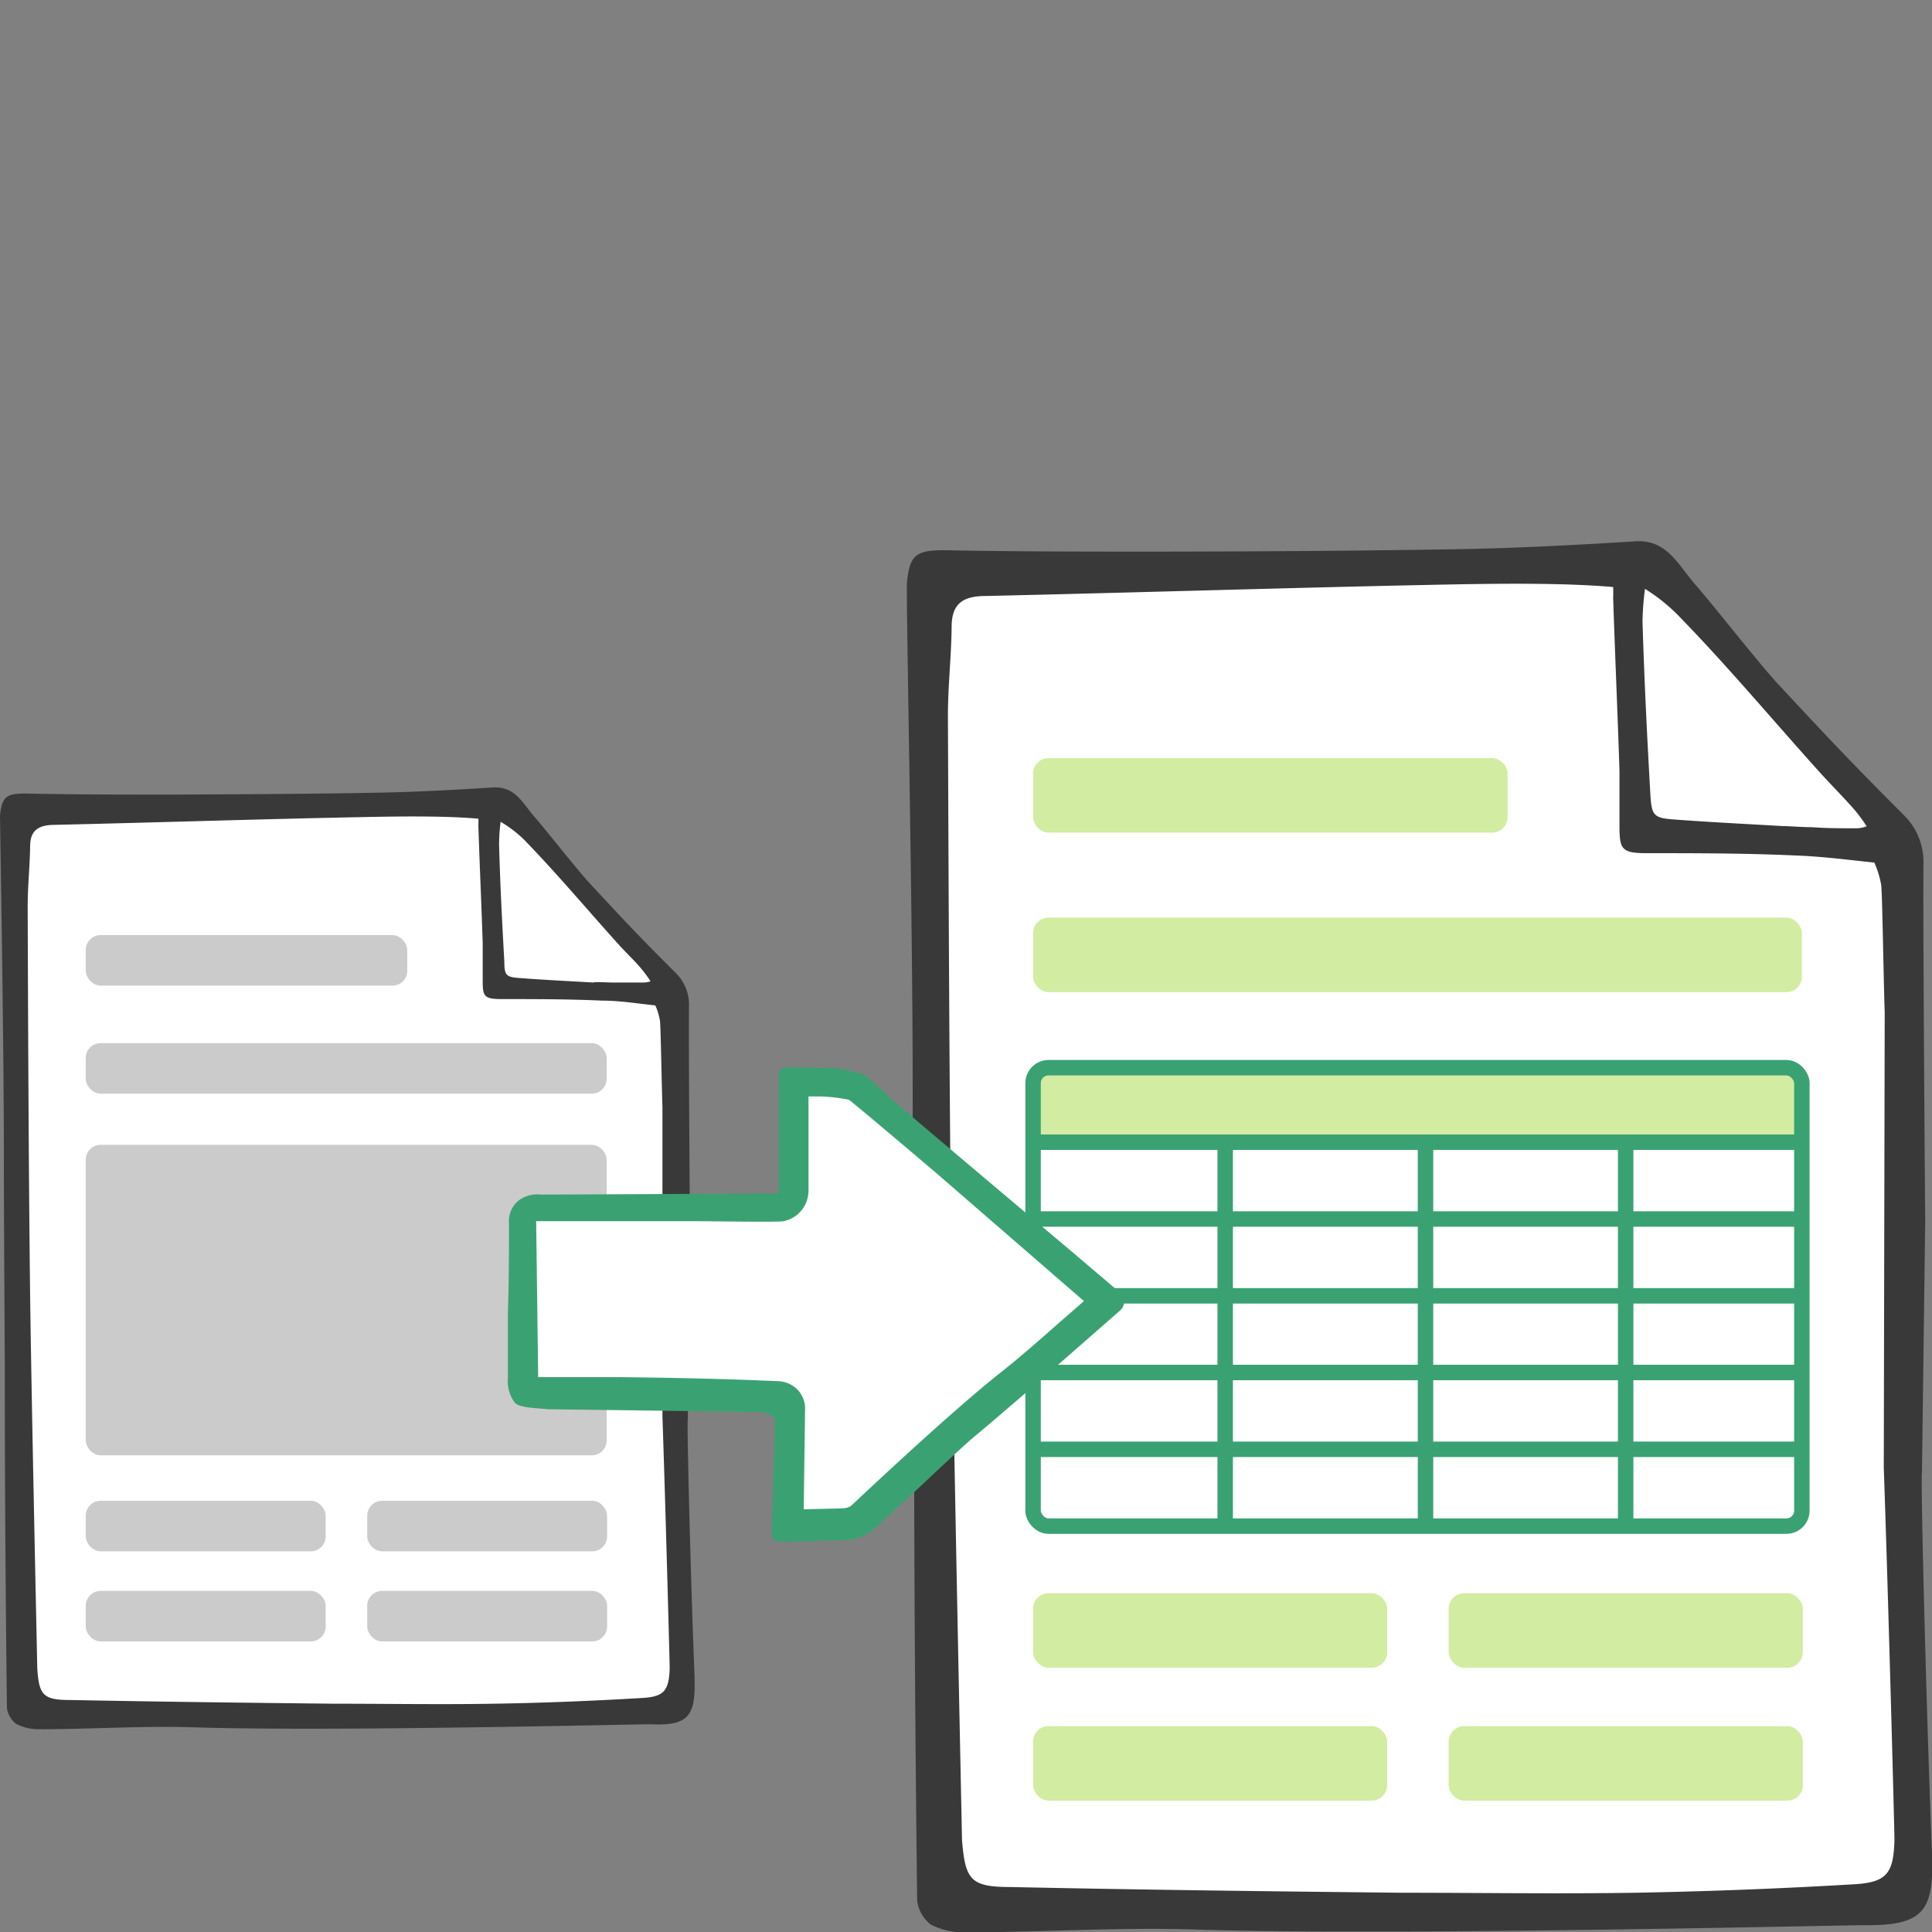 <svg id="main_content" data-name="main content" xmlns="http://www.w3.org/2000/svg" viewBox="0 0 125 125"><rect x="0" y="0" width="125" height="125" fill="#808080" stroke="none"/><defs><style>.cls-1{fill:#39393a;}.cls-2{fill:#fff;}.cls-3{fill:#999;}.cls-3,.cls-4{opacity:0.5;}.cls-4{fill:#a7db44;}.cls-5{fill:none;stroke:#3aa272;stroke-miterlimit:10;}.cls-6{fill:#3aa272;}</style></defs><title>pro-top-convert</title><path class="cls-1" d="M44.94,108.7c0-.07,0-.14,0-.2-.22-5.2-.51-16.3-.44-16.65h0l.15-11.07S44.54,67,44.58,65a2.88,2.88,0,0,0-.81-2c-2.36-2.35-3.28-3.33-5.55-5.78-.84-.89-2.82-3.43-3.63-4.36s-1.26-2-2.72-1.91c-2.53.16-5.06.3-7.6.34-4.4.08-8.81.1-13.22.12-3.13,0-6.26,0-9.39-.07-1.24,0-1.53.19-1.66,1.42,0,.43.25,14.29.25,22.08,0,1.23,0,3.15.06,13.26q0,11.22.14,22.43a1.58,1.58,0,0,0,.59,1,3.08,3.08,0,0,0,1.48.35c3.38,0,6.75-.23,10.12-.12,9,.28,28.57-.21,29.43-.2C44.48,111.67,45,111.08,44.94,108.7Z"/><path class="cls-2" d="M33.89,54.31c2.15,2.21,4.13,4.58,6.2,6.87.49.54,1,1,1.48,1.59a7.79,7.79,0,0,1,.52.72,1.56,1.56,0,0,1-.42.08c-.66,0-1.32,0-2,0-.41,0-1.25-.06-1.25,0-1.59-.09-3.19-.17-4.79-.29-.89-.06-1-.18-1-1.08-.15-2.64-.27-5-.34-7.6a11.66,11.66,0,0,1,.1-1.43A7.86,7.86,0,0,1,33.89,54.31Z"/><path class="cls-2" d="M41.53,109.86c-3.19.19-6.39.32-9.59.37-3.44.06-6.87,0-10.31,0-5.7-.06-11.41-.13-17.11-.24-1.75,0-2-.34-2.11-2.08,0-.26-.39-17.82-.47-24.83-.09-8.14-.12-16.29-.15-24.43,0-1.3.14-2.6.16-3.9,0-1,.52-1.36,1.5-1.38,6.61-.15,13.22-.37,19.82-.5,2.39-.05,5.41-.1,7.68.1a3.94,3.94,0,0,1,0,.44c.08,2.54.2,5.08.28,7.62,0,.81,0,1.62,0,2.43,0,1,.11,1.16,1.1,1.18,2.21,0,4.42,0,6.63.1,1.15,0,2.29.19,3.44.31a4.09,4.09,0,0,1,.3,1c.05.42.1,3.73.16,5.6l0,20c.18,5.17.47,16,.47,16.31C43.27,109.36,43,109.78,41.53,109.86Z"/><rect class="cls-3" x="5.55" y="74.07" width="33.7" height="20.09" rx="0.96" ry="0.96"/><rect class="cls-3" x="5.55" y="60.5" width="20.8" height="3.27" rx="0.96" ry="0.96"/><rect class="cls-3" x="5.55" y="67.49" width="33.7" height="3.27" rx="0.96" ry="0.96"/><rect class="cls-3" x="5.55" y="97.1" width="15.52" height="3.27" rx="0.96" ry="0.96"/><rect class="cls-3" x="5.55" y="102.93" width="15.52" height="3.27" rx="0.96" ry="0.96"/><rect class="cls-3" x="23.76" y="97.1" width="15.52" height="3.27" rx="0.96" ry="0.96"/><rect class="cls-3" x="23.76" y="102.93" width="15.52" height="3.27" rx="0.96" ry="0.96"/><path class="cls-1" d="M125,120.19c0-.1,0-.2,0-.29-.32-7.68-.75-24.06-.65-24.58h0L124.56,79s-.16-20.29-.11-23.25a4.23,4.23,0,0,0-1.2-2.94c-3.48-3.48-4.84-4.93-8.19-8.53-1.23-1.32-4.16-5.07-5.35-6.43s-1.87-3-4-2.82c-3.73.23-7.47.43-11.21.5-6.51.11-13,.15-19.51.16-4.63,0-9.25,0-13.87-.09-1.83,0-2.26.27-2.44,2.09-.07.63.37,21.1.37,32.59,0,1.82,0,4.65.09,19.58q0,16.55.2,33.1a2.33,2.33,0,0,0,.87,1.55,4.48,4.48,0,0,0,2.19.51c5,0,10-.34,14.92-.18,13.22.42,42.18-.3,43.45-.28C124.3,124.57,125.13,123.71,125,120.19Z"/><path class="cls-2" d="M108.68,39.92c3.17,3.26,6.09,6.76,9.14,10.14.72.79,1.48,1.55,2.18,2.35a10.12,10.12,0,0,1,.77,1.05,1.91,1.91,0,0,1-.61.13c-1,0-2,0-2.92-.07-.62,0-1.85-.09-1.85-.07-2.36-.14-4.71-.25-7.07-.43-1.32-.09-1.46-.26-1.54-1.59-.22-3.89-.39-7.32-.51-11.21a18.37,18.37,0,0,1,.16-2.12A11.58,11.58,0,0,1,108.68,39.92Z"/><path class="cls-2" d="M120,121.91q-7.08.42-14.17.55c-5.07.08-10.14,0-15.21,0-8.42-.09-16.84-.19-25.26-.37-2.59,0-2.91-.49-3.12-3.06,0-.39-.56-26.3-.68-36.65-.14-12-.18-24-.23-36.07,0-1.91.22-3.83.24-5.75,0-1.54.77-2,2.22-2,9.75-.22,19.5-.53,29.25-.73,3.52-.07,8-.14,11.33.15a6.41,6.41,0,0,1,0,.65c.12,3.75.29,7.49.41,11.24,0,1.2,0,2.39,0,3.59,0,1.46.15,1.72,1.61,1.74,3.27,0,6.53,0,9.79.15,1.7.06,3.39.28,5.09.46a6.21,6.21,0,0,1,.44,1.43c.08.62.14,5.51.23,8.27l-.06,29.46c.27,7.63.7,23.68.69,24.07C122.51,121.17,122.11,121.78,120,121.91Z"/><rect class="cls-4" x="66.84" y="69.08" width="49.74" height="4.82" rx="1" ry="1"/><rect class="cls-4" x="66.84" y="49.05" width="30.7" height="4.82" rx="1" ry="1"/><rect class="cls-4" x="66.84" y="59.37" width="49.74" height="4.82" rx="1" ry="1"/><rect class="cls-4" x="66.84" y="103.08" width="22.91" height="4.82" rx="1" ry="1"/><rect class="cls-4" x="66.84" y="111.68" width="22.91" height="4.82" rx="1" ry="1"/><rect class="cls-4" x="93.73" y="103.08" width="22.91" height="4.82" rx="1" ry="1"/><rect class="cls-4" x="93.73" y="111.68" width="22.91" height="4.82" rx="1" ry="1"/><rect class="cls-5" x="66.84" y="69.08" width="49.74" height="29.66" rx="1" ry="1"/><line class="cls-5" x1="66.84" y1="78.87" x2="116.58" y2="78.87"/><line class="cls-5" x1="66.84" y1="73.9" x2="116.58" y2="73.9"/><line class="cls-5" x1="66.84" y1="83.84" x2="116.58" y2="83.84"/><line class="cls-5" x1="66.84" y1="88.8" x2="116.58" y2="88.8"/><line class="cls-5" x1="66.84" y1="93.77" x2="116.58" y2="93.77"/><line class="cls-5" x1="79.27" y1="73.9" x2="79.27" y2="98.74"/><line class="cls-5" x1="92.23" y1="73.9" x2="92.23" y2="98.74"/><line class="cls-5" x1="105.18" y1="73.9" x2="105.18" y2="98.74"/><path class="cls-2" d="M54.62,69.89H51.23v7.28a.88.88,0,0,1-.88.89H34.61a.93.93,0,0,0-.93.93V89.37a.93.93,0,0,0,.93.93H50.35a.87.87,0,0,1,.88.88v7.28h3.39A1.83,1.83,0,0,0,55.83,98L71.64,84.18,55.83,70.35A1.84,1.84,0,0,0,54.62,69.89Z"/><path class="cls-6" d="M72.43,83.6,69.37,81S58,71.42,57.7,71.13a24.25,24.25,0,0,0-1.83-1.63,14.19,14.19,0,0,0-1.74-.39c-.4,0-3.25-.07-3.25-.07a.51.51,0,0,0-.51.51v7.67L35,77.29h0a2,2,0,0,0-1.44.38,1.71,1.71,0,0,0-.63,1.46V80c0,.71,0,3.08-.07,4.84l0,3.57v.78a2.29,2.29,0,0,0,.44,1.55c.3.36,1.34.35,2.2.44l13.24.17s1.41-.1,1.41.68l-.23,7.2a.51.51,0,0,0,.5.52c1.21,0,4.08-.09,4.52-.12a3,3,0,0,0,1.68-.76l2.55-2.35c.5-.46,3.08-2.92,3.94-3.63,2.74-2.28,8.25-7.13,9.37-8.11a.76.76,0,0,0,.25-.58A.77.77,0,0,0,72.43,83.6ZM54.91,71.15c.08,0,5.67,4.75,5.67,4.75l9.55,8.28-1.64,1.43c-1.21,1.07-2.47,2.18-3.76,3.2-3.46,2.74-9.47,8.44-9.64,8.59s-.38.19-.9.2L52,97.65l.09-6.6a1.82,1.82,0,0,0-.55-1.2,1.87,1.87,0,0,0-1.23-.49h0l-2-.08c-2.79-.1-5.63-.15-8.29-.18-1.08,0-4.55,0-5.2,0h0c0-.07-.13-10.09-.13-10.09l2.67,0,7.5,0c1.29,0,5.5.08,5.84,0a2,2,0,0,0,1.5-1.32,2.24,2.24,0,0,0,.11-.8l0-5.95h.84A11.72,11.72,0,0,1,54.91,71.15Z"/></svg>